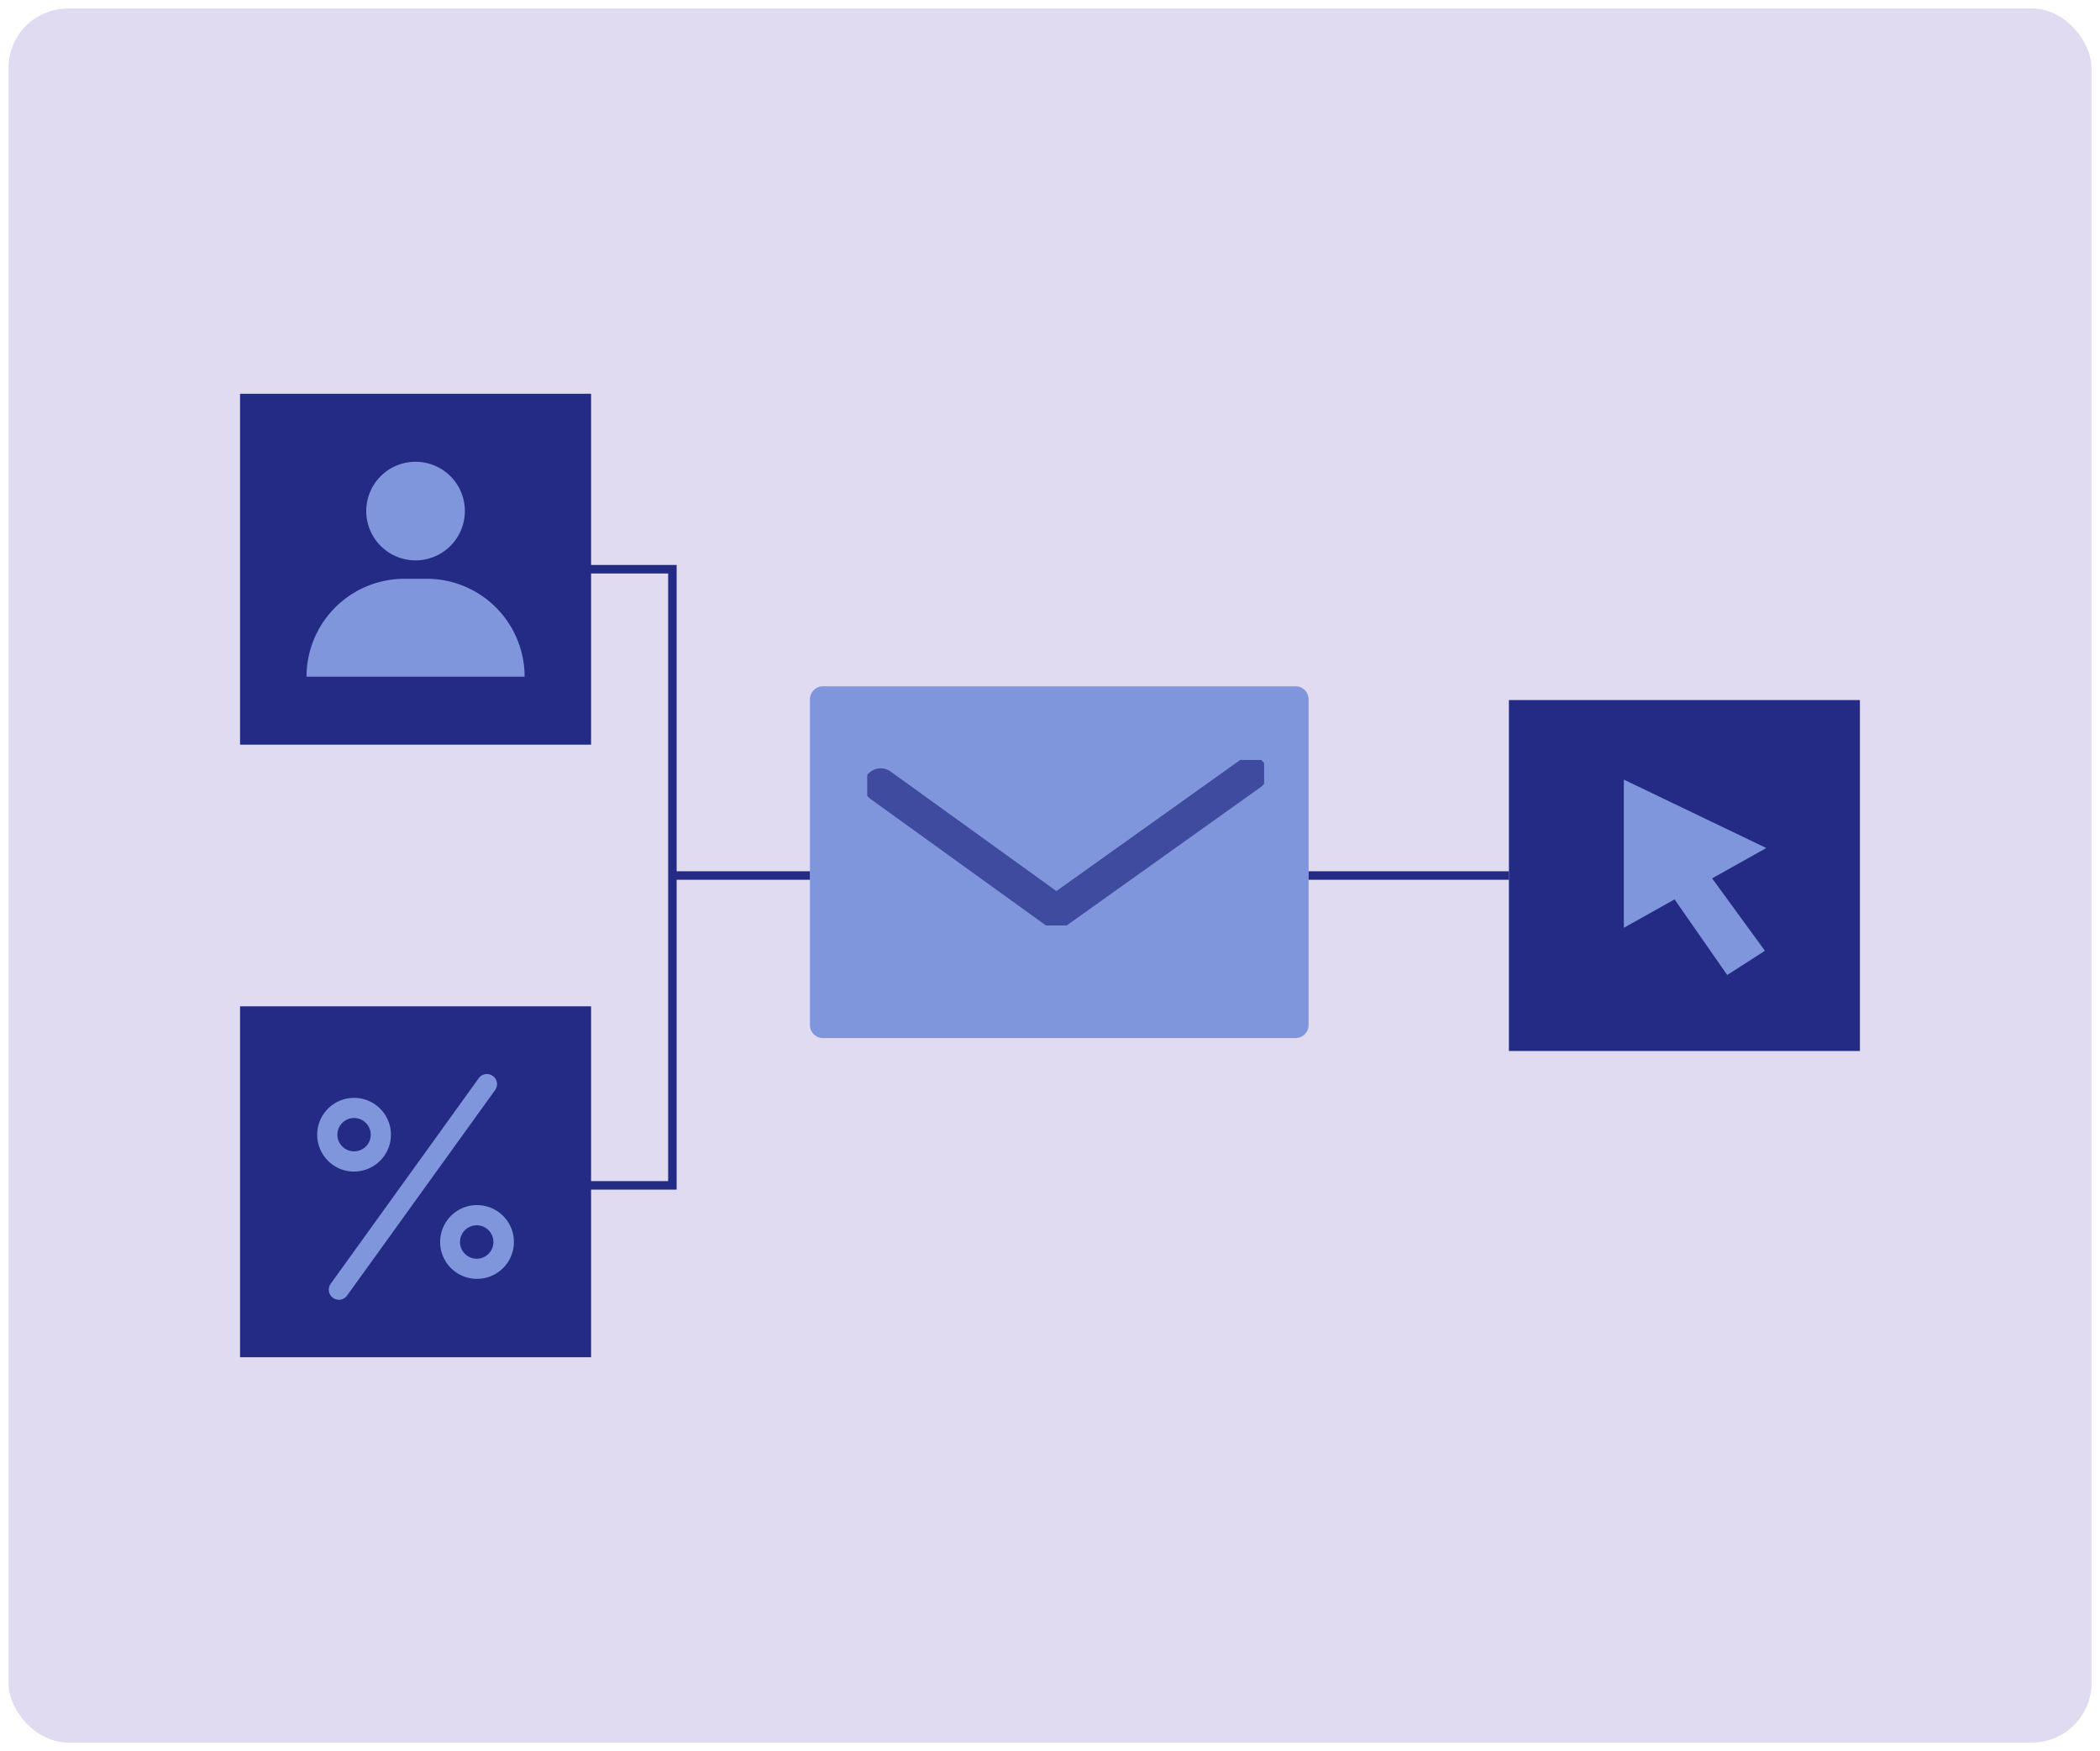 <svg xmlns="http://www.w3.org/2000/svg" xmlns:xlink="http://www.w3.org/1999/xlink" width="247" height="206" viewBox="0 0 247 206">
  <defs>
    <clipPath id="clip-path">
      <rect id="Rectangle_664" data-name="Rectangle 664" width="245" height="204" rx="7" fill="#707070" stroke="#707070" stroke-width="1"/>
    </clipPath>
    <clipPath id="clip-path-2">
      <rect id="Rectangle_1733" data-name="Rectangle 1733" width="245" height="245" fill="none"/>
    </clipPath>
    <clipPath id="clip-path-4">
      <rect id="Rectangle_1731" data-name="Rectangle 1731" width="46.684" height="19.471" fill="none"/>
    </clipPath>
    <clipPath id="clip-Improve_Customer_Retention">
      <rect width="247" height="206"/>
    </clipPath>
  </defs>
  <g id="Improve_Customer_Retention" data-name="Improve Customer Retention" clip-path="url(#clip-Improve_Customer_Retention)">
    <g id="Group_3899" data-name="Group 3899" transform="translate(-517 -4512)">
      <g id="Group_8" data-name="Group 8" transform="translate(518 4513)" clip-path="url(#clip-path)">
        <g id="Group_2857" data-name="Group 2857" transform="translate(0 -20.5)">
          <g id="Group_2856" data-name="Group 2856" clip-path="url(#clip-path-2)">
            <rect id="Rectangle_1727" data-name="Rectangle 1727" width="245" height="245" fill="#e0dbf1"/>
            <rect id="Rectangle_1728" data-name="Rectangle 1728" width="41.286" height="41.286" transform="translate(176.477 101.857)" fill="#232b84"/>
            <rect id="Rectangle_1729" data-name="Rectangle 1729" width="41.286" height="41.286" transform="translate(27.236 65.826)" fill="#232b84"/>
            <rect id="Rectangle_1730" data-name="Rectangle 1730" width="41.286" height="41.286" transform="translate(27.236 137.888)" fill="#232b84"/>
            <g id="Group_2855" data-name="Group 2855">
              <g id="Group_2854" data-name="Group 2854" clip-path="url(#clip-path-2)">
                <path id="Path_1479" data-name="Path 1479" d="M176.09,167.9H120.51a1.537,1.537,0,0,1-1.537-1.537V128.052a1.537,1.537,0,0,1,1.537-1.537H176.09a1.536,1.536,0,0,1,1.537,1.537v38.311a1.537,1.537,0,0,1-1.537,1.537" transform="translate(-24.71 -26.276)" fill="#8096dc"/>
                <g id="Group_2853" data-name="Group 2853" transform="translate(101 108.908)" opacity="0.7">
                  <g id="Group_2852" data-name="Group 2852">
                    <g id="Group_2851" data-name="Group 2851" clip-path="url(#clip-path-4)">
                      <path id="Path_1480" data-name="Path 1480" d="M129.476,140.855l20.659,14.9,22.856-16.3" transform="translate(-127.891 -137.872)" fill="none" stroke="#232b84" stroke-linecap="round" stroke-linejoin="round" stroke-width="4"/>
                    </g>
                  </g>
                </g>
                <path id="Path_1481" data-name="Path 1481" d="M60.43,109.135H90.638V181.62H60.43" transform="translate(-12.551 -22.667)" fill="none" stroke="#232b84" stroke-miterlimit="10" stroke-width="1"/>
                <line id="Line_14" data-name="Line 14" x2="16.177" transform="translate(78.087 122.5)" fill="none" stroke="#232b84" stroke-miterlimit="10" stroke-width="1"/>
                <line id="Line_15" data-name="Line 15" x2="23.561" transform="translate(152.917 122.5)" fill="none" stroke="#232b84" stroke-miterlimit="10" stroke-width="1"/>
                <path id="Path_1482" data-name="Path 1482" d="M69.893,122.07H44.243a11.52,11.52,0,0,1,11.52-11.519h2.611A11.519,11.519,0,0,1,69.893,122.07Z" transform="translate(-9.189 -22.961)" fill="#8096dc"/>
                <path id="Path_1483" data-name="Path 1483" d="M64.708,98.978a5.8,5.8,0,1,1-5.8-5.8,5.8,5.8,0,0,1,5.8,5.8" transform="translate(-11.031 -19.353)" fill="#8096dc"/>
                <path id="Path_1484" data-name="Path 1484" d="M48.737,210.648a1.188,1.188,0,0,1-.964-1.883l17.4-24.166a1.189,1.189,0,1,1,1.93,1.389L49.7,210.154a1.189,1.189,0,0,1-.966.494" transform="translate(-9.876 -38.238)" fill="#8096dc"/>
                <path id="Path_1485" data-name="Path 1485" d="M50.158,196.3A4.337,4.337,0,1,1,54.5,191.96a4.343,4.343,0,0,1-4.338,4.337m0-6.3a1.961,1.961,0,1,0,1.961,1.961A1.963,1.963,0,0,0,50.158,190" transform="translate(-9.517 -38.968)" fill="#8096dc"/>
                <path id="Path_1486" data-name="Path 1486" d="M68.423,212.229a4.339,4.339,0,1,1,.223-.006c-.074,0-.148.006-.223.006m.008-6.3-.1,0a1.965,1.965,0,1,0,.1,0" transform="translate(-13.311 -42.277)" fill="#8096dc"/>
                <path id="Path_1487" data-name="Path 1487" d="M256.554,148.421,239.8,140.373v17.434l5.965-3.341,6.194,8.892,4.435-2.844-6.21-8.524Z" transform="translate(-49.805 -29.155)" fill="#8096dc"/>
              </g>
            </g>
          </g>
        </g>
      </g>
    </g>
  </g>
</svg>
